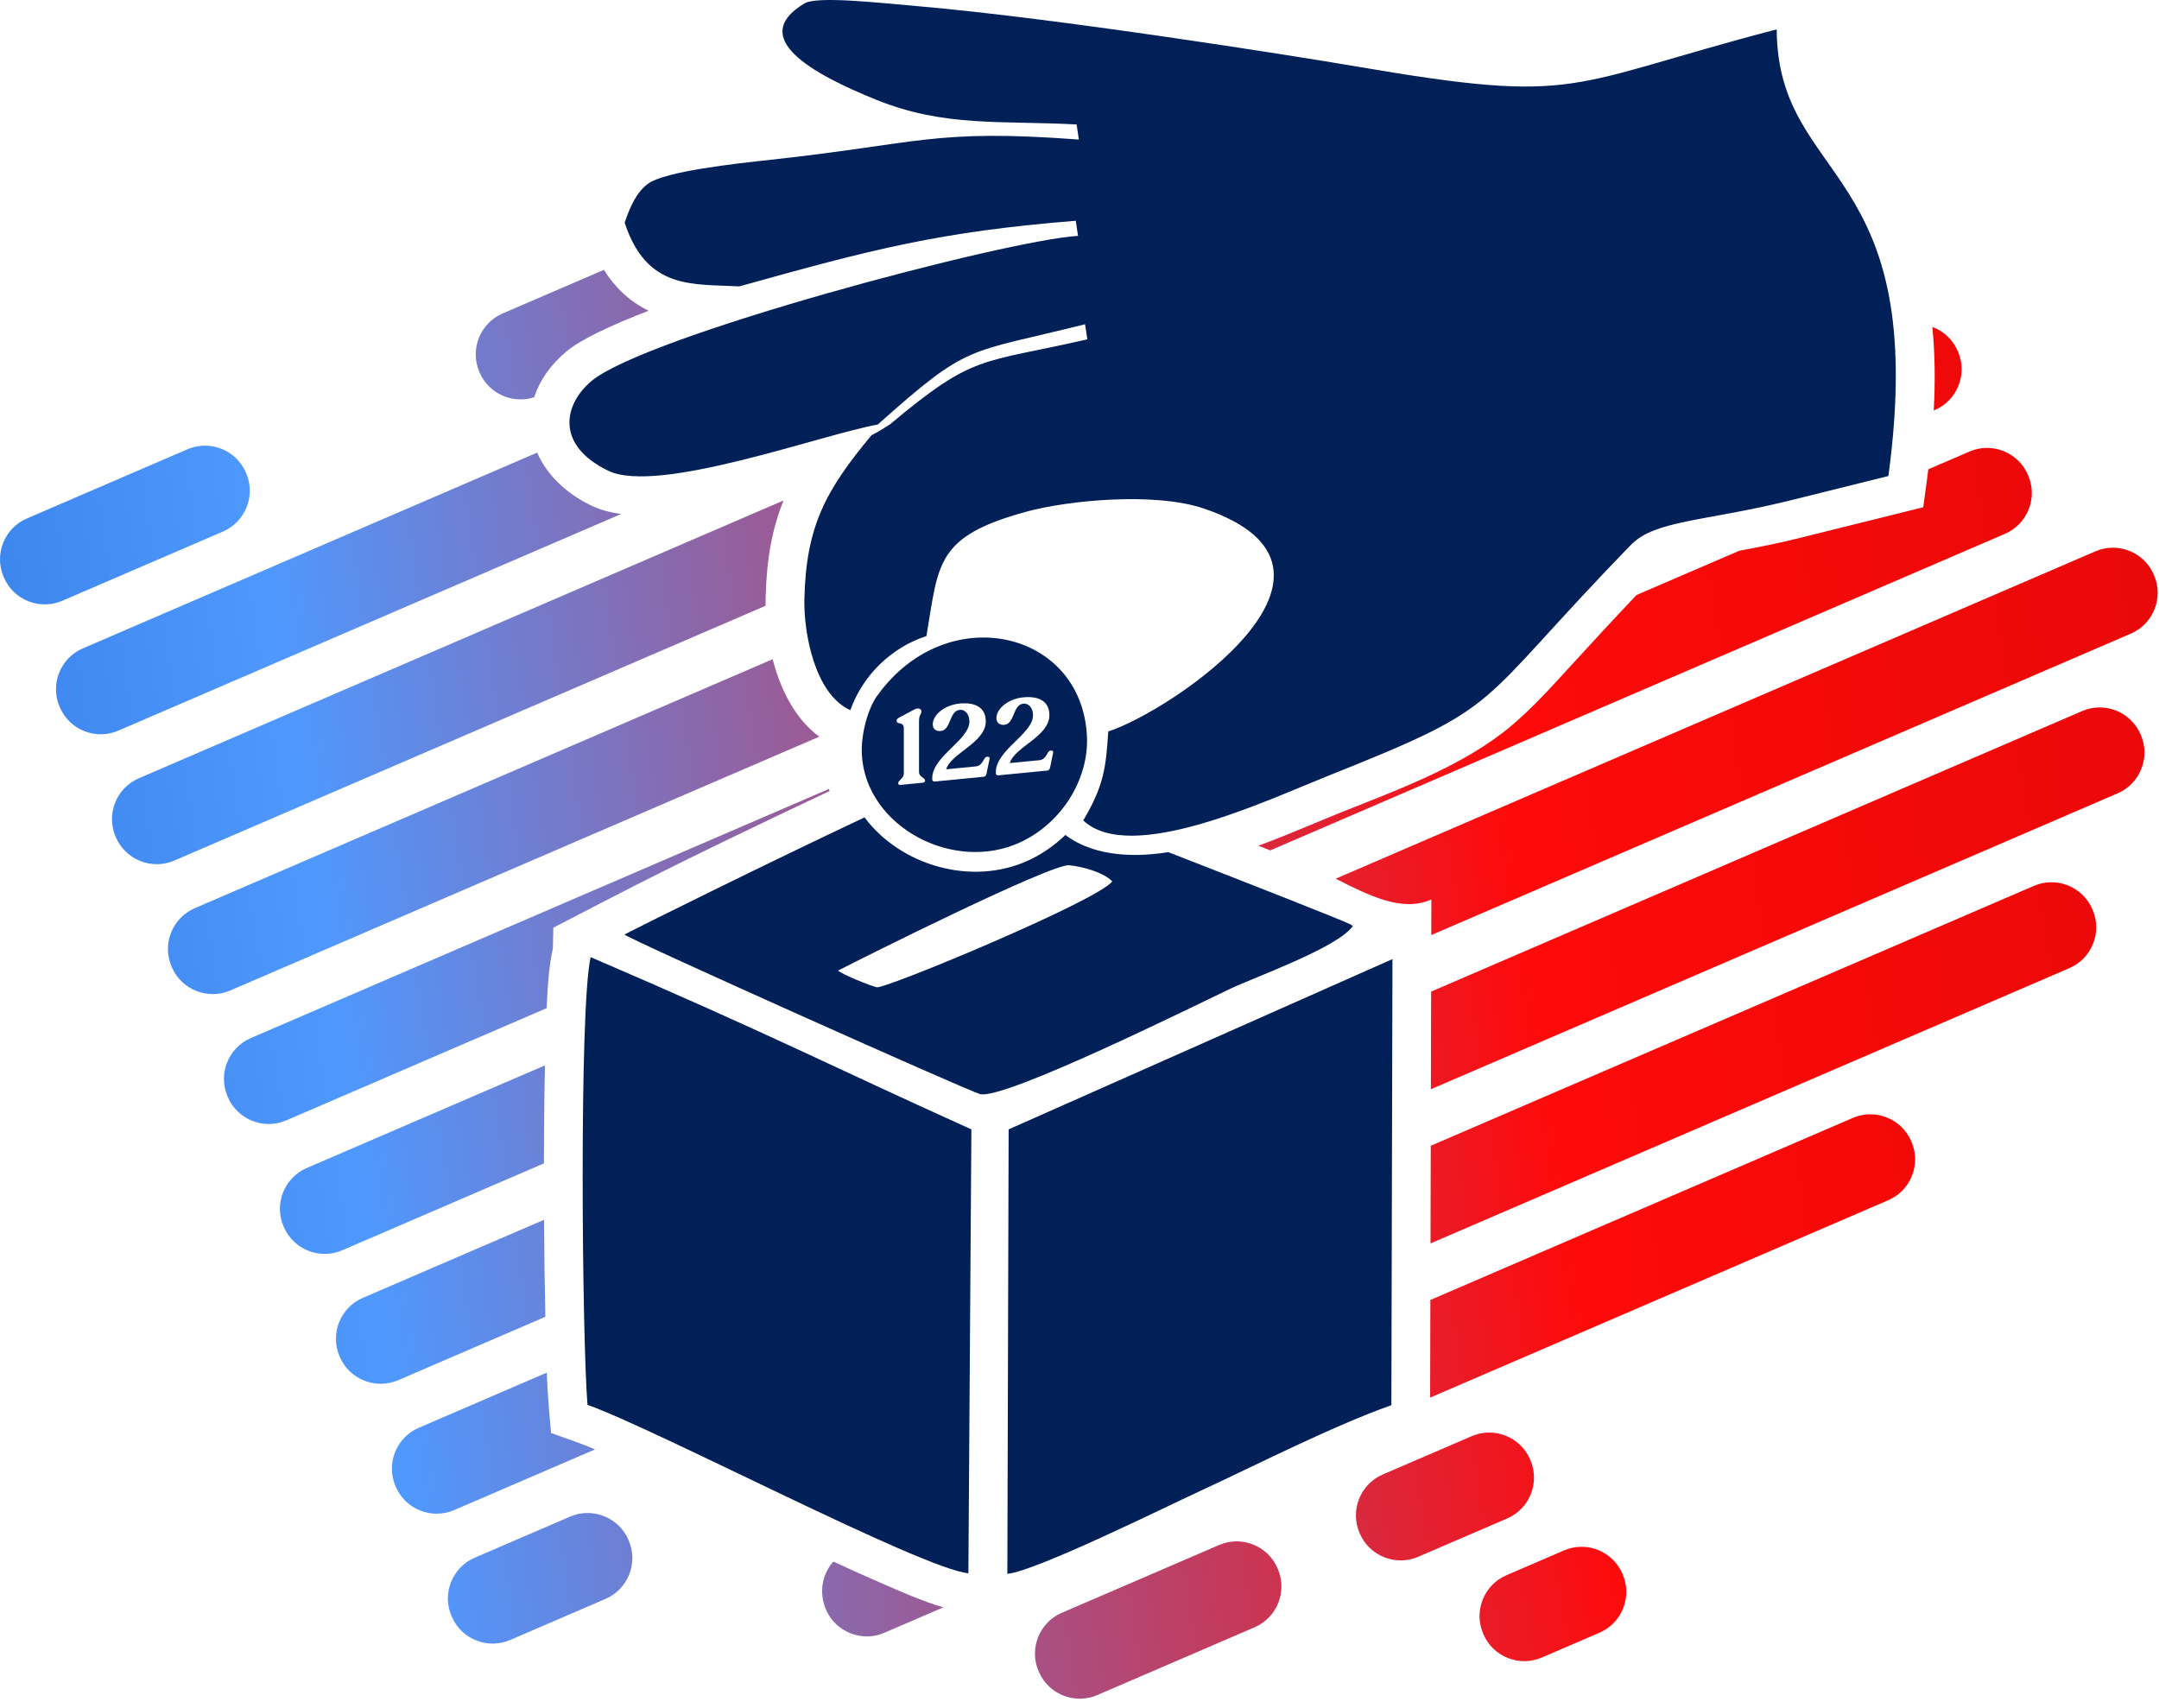 <svg width="182" height="144" viewBox="0 0 182 144" fill="none" xmlns="http://www.w3.org/2000/svg">
<path fill-rule="evenodd" clip-rule="evenodd" d="M11.7 65.617L66.051 42.195C65.096 44.554 64.616 47.128 64.54 50.428C64.535 50.638 64.535 50.855 64.537 51.072L14.689 72.554C12.796 73.37 10.587 72.491 9.772 70.598L9.744 70.535C8.928 68.641 9.807 66.433 11.7 65.617ZM162.893 27.561C163.82 27.904 164.611 28.611 165.032 29.587L165.059 29.651C165.875 31.544 164.996 33.752 163.104 34.568L163.01 34.609C163.141 32.233 163.123 29.878 162.893 27.561ZM46.083 84.996L24.128 94.458C22.235 95.273 20.026 94.394 19.21 92.502L19.183 92.438C18.367 90.545 19.246 88.336 21.139 87.52L69.881 66.515L69.936 66.688C63.655 69.652 57.28 72.7 51.133 75.887L47.053 78.001L46.645 78.213L46.605 79.967C46.278 81.401 46.152 83.253 46.083 84.995V84.996ZM176.64 46.481C178.532 45.665 180.741 46.544 181.557 48.437L181.584 48.501C182.4 50.394 181.522 52.602 179.629 53.419L120.653 78.834L120.66 75.834C118.187 76.932 115.399 75.497 112.594 74.081L176.639 46.482L176.64 46.481ZM45.972 111.016L33.567 116.361C31.674 117.177 29.466 116.298 28.65 114.406L28.622 114.342C27.807 112.45 28.685 110.241 30.578 109.425L45.862 102.838C45.879 105.555 45.914 108.274 45.972 110.99L45.972 111.016L45.972 111.016ZM166.03 38.067C167.923 37.252 170.131 38.13 170.947 40.023L170.975 40.087C171.79 41.98 170.912 44.188 169.019 45.004L107.082 71.695L106.076 71.301C108.773 70.303 111.258 69.203 113.156 68.447C117.957 66.533 123.49 64.516 127.471 61.132C129.209 59.653 130.778 57.921 132.316 56.239C134.184 54.198 136.051 52.17 137.952 50.167L146.608 46.436C148.227 46.131 149.844 45.816 151.471 45.414C154.307 44.714 157.14 44.005 159.975 43.301L162.127 42.766L162.424 40.569C162.47 40.234 162.513 39.899 162.554 39.565L166.03 38.067V38.067ZM45.852 98.082L28.848 105.409C26.955 106.225 24.746 105.347 23.93 103.454L23.903 103.39C23.087 101.498 23.965 99.289 25.858 98.473L45.941 89.818C45.878 92.572 45.856 95.329 45.852 98.082V98.082ZM69.065 62.107L19.409 83.506C17.516 84.322 15.306 83.443 14.491 81.55L14.463 81.487C13.648 79.593 14.527 77.385 16.419 76.569L65.134 55.576C65.797 58.163 67.05 60.634 69.065 62.107V62.107ZM40.017 131.328L48.058 127.863C49.951 127.047 52.16 127.926 52.975 129.818L53.002 129.882C53.818 131.775 52.94 133.984 51.047 134.8L43.006 138.265C41.113 139.08 38.904 138.202 38.089 136.309L38.061 136.245C37.245 134.352 38.123 132.144 40.017 131.327V131.328ZM175.526 59.947C177.418 59.131 179.624 60.012 180.443 61.903L180.47 61.966C181.286 63.859 180.408 66.069 178.515 66.884L120.621 91.832L120.642 83.599L175.526 59.947V59.947ZM50.167 122.194L38.286 127.313C36.394 128.129 34.185 127.25 33.369 125.358L33.341 125.294C32.525 123.401 33.404 121.193 35.297 120.377L46.091 115.725C46.132 116.732 46.187 117.734 46.271 118.717L46.449 120.81L48.428 121.516C49.001 121.72 49.583 121.95 50.167 122.194V122.194ZM171.459 74.685C173.351 73.869 175.561 74.747 176.376 76.64L176.404 76.704C177.219 78.597 176.341 80.806 174.448 81.621L120.589 104.831L120.609 96.597L171.459 74.685ZM120.577 109.597L156.193 94.249C158.085 93.433 160.294 94.312 161.11 96.205L161.137 96.269C161.953 98.161 161.075 100.37 159.182 101.186L120.556 117.831L120.577 109.597ZM79.522 135.514L74.545 137.659C72.653 138.474 70.444 137.595 69.628 135.703C69.018 134.288 69.293 132.72 70.251 131.654C71.662 132.306 73.079 132.946 74.503 133.563C75.832 134.139 77.793 135.01 79.522 135.514ZM89.505 135.973L102.774 130.255C104.667 129.439 106.876 130.317 107.692 132.211L107.719 132.274C108.534 134.167 107.656 136.376 105.764 137.192L92.495 142.91C90.601 143.725 88.393 142.846 87.576 140.954L87.549 140.89C86.733 138.998 87.612 136.788 89.505 135.973ZM116.561 124.313L124.064 121.08C125.957 120.264 128.166 121.142 128.982 123.036L129.009 123.099C129.825 124.992 128.946 127.201 127.054 128.017L119.551 131.25C117.658 132.066 115.449 131.187 114.633 129.295L114.605 129.231C113.79 127.338 114.669 125.129 116.561 124.313V124.313ZM126.983 132.808L131.845 130.712C133.737 129.897 135.946 130.776 136.762 132.668L136.79 132.732C137.606 134.625 136.727 136.834 134.834 137.65L129.972 139.744C128.079 140.56 125.87 139.682 125.054 137.789L125.027 137.725C124.211 135.832 125.09 133.624 126.982 132.808L126.983 132.808ZM2.261 43.714L15.808 37.875C17.701 37.06 19.91 37.938 20.725 39.831L20.753 39.895C21.569 41.788 20.691 43.997 18.797 44.813L5.25 50.65C3.357 51.466 1.148 50.588 0.332 48.695L0.305 48.631C-0.511 46.739 0.368 44.529 2.261 43.714L2.261 43.714ZM6.98 54.665L45.283 38.159C46.06 39.955 47.625 41.555 49.862 42.633C50.597 42.987 51.442 43.211 52.37 43.33L9.969 61.602C8.076 62.418 5.867 61.539 5.052 59.646L5.024 59.583C4.208 57.69 5.087 55.481 6.98 54.665H6.98ZM42.364 26.431L50.907 22.75C51.823 24.214 53.048 25.406 54.679 26.195C51.421 27.455 48.912 28.65 47.741 29.636C46.356 30.803 45.469 32.126 45.036 33.488C43.22 34.083 41.207 33.2 40.436 31.413L40.408 31.349C39.593 29.456 40.471 27.247 42.364 26.431Z" fill="url(#paint0_linear_873_1050)"/>
<path fill-rule="evenodd" clip-rule="evenodd" d="M52.636 78.787C53.291 79.305 81.685 92.012 82.622 92.243C84.662 92.745 100.739 84.774 103.693 83.368C105.777 82.376 112.757 79.903 114.038 78.077C114.003 78.041 113.933 77.99 113.838 77.928C112.398 77.282 106.153 74.833 98.489 71.843C96.13 72.219 92.453 72.387 89.81 70.394C88.907 71.266 87.866 71.993 86.73 72.523C81.926 74.759 75.901 72.965 72.88 68.913C64.309 72.951 54.206 77.975 52.636 78.788V78.787ZM70.64 81.832C71.088 82.187 73.268 83.076 73.909 83.234C74.607 83.405 92.649 75.89 93.761 74.304C93.04 73.57 91.365 73.074 90.14 72.948C88.628 72.792 72.588 80.823 70.64 81.832ZM49.526 118.439C55.423 120.542 77.737 132.283 81.633 132.639L81.886 95.216C70.008 89.858 65.045 87.245 49.79 80.694C48.801 85.034 49.075 113.148 49.526 118.439ZM85.026 95.215L84.918 132.688C87.331 132.455 98.171 127.089 101.028 125.768C105.97 123.483 112.241 120.266 117.29 118.467L117.382 80.861L85.026 95.215ZM74.056 58.508C79.915 50.548 91.212 53.137 91.628 62.088C91.792 65.624 89.564 69.358 86.024 71.005C80.383 73.632 72.986 69.689 72.653 63.63C72.558 61.903 73.187 59.581 74.056 58.508V58.508ZM84.162 65.367L88.293 64.963C88.407 64.952 88.478 64.856 88.513 64.738L88.78 63.456C88.806 63.346 88.735 63.265 88.62 63.277L88.523 63.286C88.276 63.31 88.24 64.031 87.612 64.092L85.126 64.334C85.515 62.978 88.462 62.098 88.462 60.293C88.462 59.099 87.541 58.666 86.258 58.791C84.949 58.92 83.994 59.774 83.994 60.544C83.994 60.941 84.285 61.143 84.657 61.107C85.559 61.02 85.356 59.411 86.277 59.321C86.666 59.283 87.081 59.632 87.081 60.304C87.081 61.87 83.949 63.238 83.949 65.087V65.193C83.949 65.308 84.046 65.378 84.162 65.368L84.162 65.367ZM78.8 65.89L82.931 65.487C83.046 65.475 83.117 65.38 83.153 65.261L83.418 63.98C83.444 63.87 83.374 63.789 83.259 63.8L83.162 63.81C82.914 63.834 82.878 64.553 82.25 64.616L79.763 64.858C80.153 63.502 83.099 62.622 83.099 60.817C83.099 59.622 82.18 59.19 80.896 59.315C79.586 59.443 78.631 60.297 78.631 61.067C78.631 61.465 78.923 61.667 79.295 61.631C80.197 61.543 79.993 59.934 80.914 59.844C81.303 59.807 81.719 60.155 81.719 60.827C81.719 62.394 78.587 63.761 78.587 65.611V65.716C78.587 65.831 78.684 65.901 78.8 65.89ZM75.915 66.172L77.782 65.99C77.906 65.978 77.977 65.917 77.977 65.82V65.794C77.977 65.572 77.472 65.498 77.472 65.1V60.755C77.472 60.277 77.676 60.231 77.676 59.983C77.676 59.772 77.446 59.626 77.066 59.822L75.827 60.483C75.667 60.568 75.588 60.638 75.588 60.745V60.789C75.588 61.098 76.189 60.828 76.189 61.375V65.224C76.189 65.622 75.72 65.793 75.72 66.013V66.04C75.72 66.138 75.782 66.184 75.915 66.172ZM78.097 53.622C79.139 47.492 78.852 45.232 86.525 43.137C90.033 42.18 97.327 41.464 101.485 42.874C116.52 47.972 98.668 59.998 93.424 61.667C93.231 64.752 93.039 66.261 91.316 69.167C95.294 72.924 106.762 67.481 111.948 65.413C127.27 59.306 123.867 59.963 137.494 45.929C139.503 43.86 143.736 43.946 150.69 42.244C158.032 40.419 151.847 41.957 159.188 40.132C162.764 13.676 149.846 15.64 149.773 2.476C131.767 7.177 133.408 8.864 114.428 5.618C108.808 4.657 88.943 1.523 77.437 0.527C73.939 0.224 68.874 -0.352 67.803 0.293C63.028 3.171 68.425 6.217 73.887 8.419C79.64 10.739 84.399 10.148 90.756 10.494C90.82 10.917 90.883 11.341 90.947 11.765C78.688 10.856 77.667 12.087 64.981 13.47C62.035 13.79 56.037 14.437 54.61 15.502C53.663 16.209 53.108 17.421 52.659 18.779C54.524 24.446 58.367 23.932 62.331 24.144C73.471 21.032 79.153 19.537 90.686 18.612C90.75 19.036 90.813 19.459 90.876 19.884C84.749 20.256 54.374 28.322 49.848 32.134C47.538 34.08 46.779 37.519 51.282 39.691C55.468 41.708 69.237 36.643 73.992 35.792C81.763 28.87 81.357 29.868 91.469 27.338C91.532 27.762 91.596 28.186 91.659 28.61C82.611 30.682 82.158 29.8 75.052 35.756C75.052 35.756 74.194 36.33 73.462 36.7C69.585 41.352 67.948 44.389 67.808 50.503C67.744 53.284 68.647 58.495 71.68 59.872C72.739 56.924 75.115 54.605 78.097 53.622H78.097Z" fill="#002057"/>
<defs>
<linearGradient id="paint0_linear_873_1050" x1="-49.55" y1="81.467" x2="241.895" y2="37.84" gradientUnits="userSpaceOnUse">
<stop stop-color="#105CC7"/>
<stop offset="0.259" stop-color="#4F98FE"/>
<stop offset="0.6" stop-color="#FF0A0A"/>
<stop offset="1" stop-color="#D20707"/>
</linearGradient>
</defs>
</svg>
